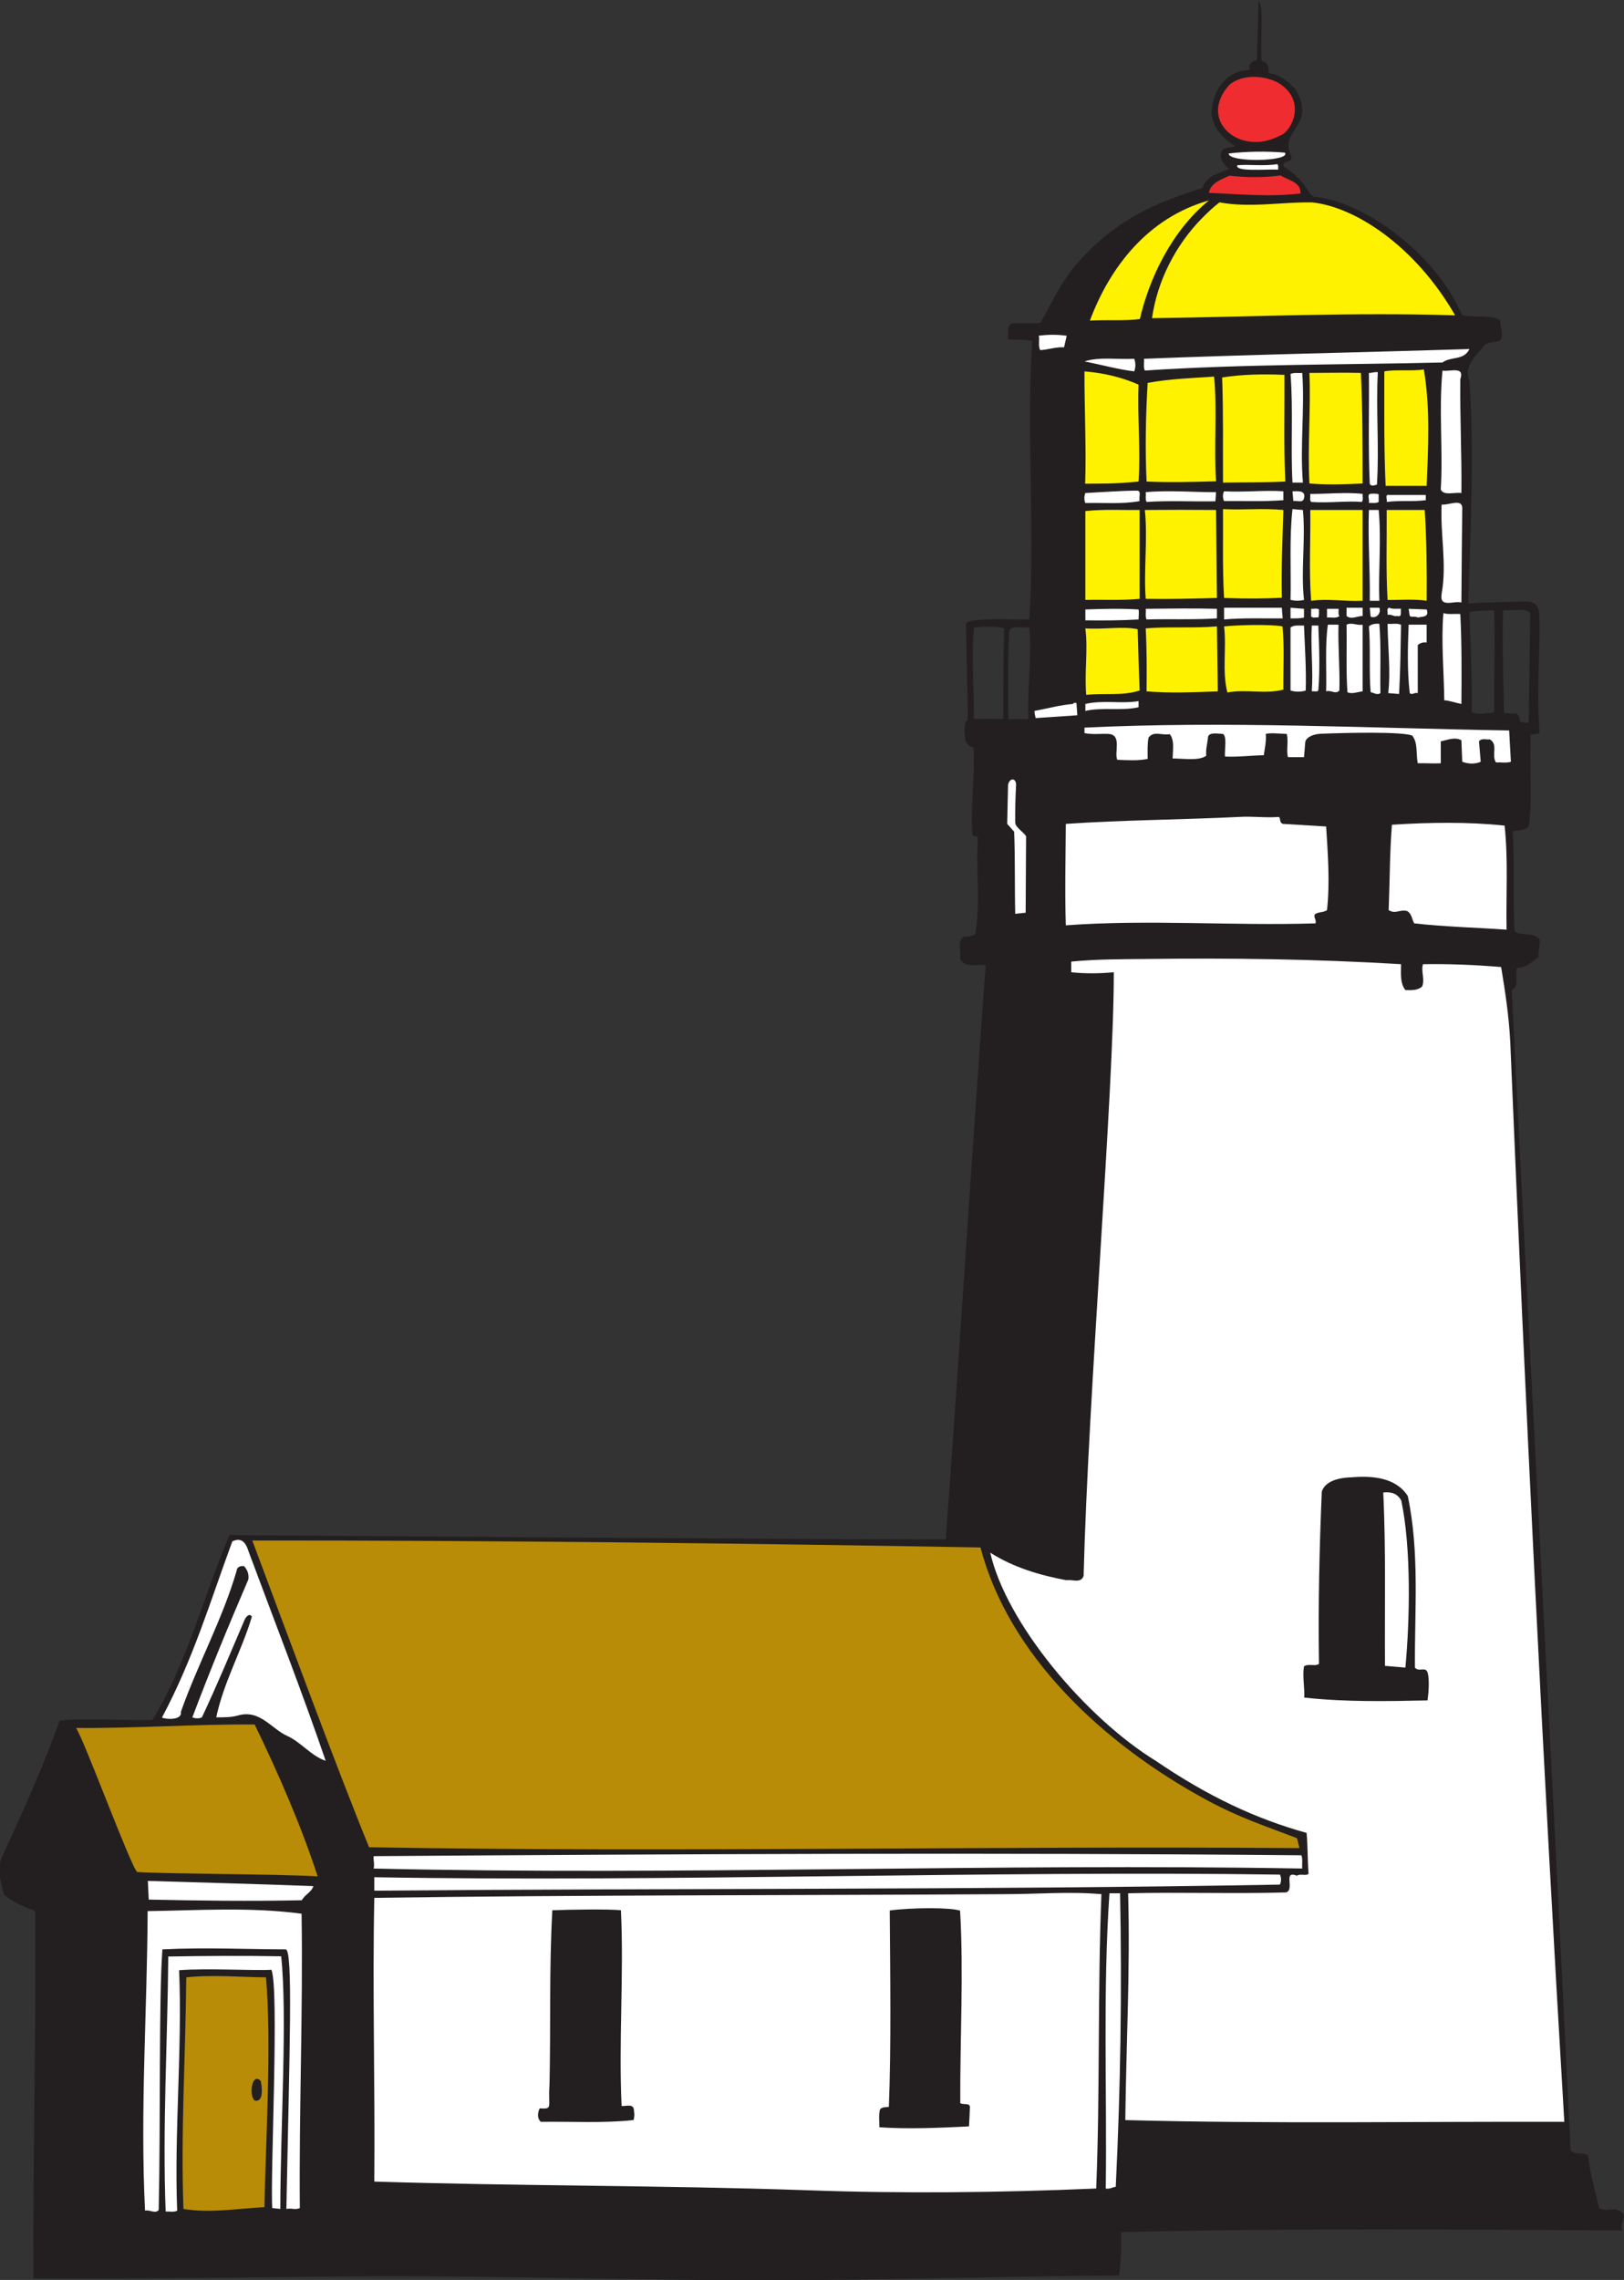 <?xml version="1.0" encoding="UTF-8" standalone="no"?>
<svg
   xmlns:dc="http://purl.org/dc/elements/1.1/"
   xmlns:cc="http://creativecommons.org/ns#"
   xmlns:rdf="http://www.w3.org/1999/02/22-rdf-syntax-ns#"
   xmlns:svg="http://www.w3.org/2000/svg"
   xmlns="http://www.w3.org/2000/svg"
   viewBox="0 0 717.893 1007.333"
   height="1007.333"
   width="717.893"
   xml:space="preserve"
   id="svg2"
   version="1.1"><rect x="0" y="0" width="717.893" height="1007.333" fill="#333333" stroke="none"/><defs
     id="defs6" /><g
     transform="matrix(1.333,0,0,-1.333,0,1007.333)"
     id="g10"><g
       transform="scale(0.1)"
       id="g12"><path
         id="path14"
         style="fill:#231f20;fill-opacity:1;fill-rule:evenodd;stroke:none"
         d="m 4183.2,7354.8 c 21.6,-3.6 24.48,-19.44 23.76,-39.6 33.84,-4.32 67.68,-28.8 90.72,-56.88 69.84,-121.68 -61.2,-131.04 -14.4,-222.48 -0.72,-20.88 -29.52,-9.36 -27.36,-29.52 95.04,-62.64 74.16,-102.96 113.04,-102.96 157.68,-19.44 390.24,-184.32 480.24,-391.68 43.93,-9.36 92.16,4.32 126.01,-17.28 -1.45,-20.16 16.55,-57.6 -5.05,-68.4 -12.96,-4.32 -35.28,-2.88 -45.36,-11.52 -26.64,-33.12 -72.72,-71.28 -51.84,-117.36 16.56,-246.96 2.88,-493.2 -3.6,-740.16 68.41,3.6 120.24,5.04 189.36,6.48 56.89,0.72 43.21,-48.96 46.8,-80.64 -0.72,-120.96 -9.36,-232.56 0,-352.8 -5.04,-8.64 -14.39,-3.6 -29.52,-8.64 -1.44,-84.24 0.72,-153.36 0,-241.92 -9.36,-61.92 11.52,-72 -59.76,-77.04 7.2,-105.12 0,-234.72 6.49,-332.64 23.75,-17.28 61.91,0 82.79,-26.64 2.88,-21.6 -7.2,-41.04 -2.88,-58.32 -24.48,-17.28 -40.32,-34.56 -71.28,-36 -10.08,-23.04 10.09,-61.2 -18,-73.44 63.36,-1282.32 133.2,-2562.48 195.12,-3845.524 15.13,-18 39.61,-2.871 59.04,-18 3.61,-58.32 23.76,-118.074 35.28,-173.516 22.32,-13.679 43.2,2.879 67.68,-8.64 33.13,-15.84 -2.88,-39.602 9.36,-65.52 -554.4,2.883 -1113.84,7.918 -1662.48,-5.762 2.89,-47.519 -0.72,-100.8 -6.48,-144.004 C 3245.76,12.234 2779.92,-6.484 2314.8,0 1920.24,4.316 1529.28,15.117 1135.44,11.516 794.16,8.645 451.441,2.883 110.879,5.039 108.723,411.836 120.238,817.195 116.641,1222.56 c -36,15.12 -77.039,28.8 -103.68,56.16 -6.48,32.41 -25.203,70.56 -8.641,118.8 C 82.078,1564.56 146.879,1711.44 198.004,1854 c 68.398,10.08 277.918,-1.44 307.434,2.16 114.484,186.48 169.203,409.68 255.601,612.72 792.001,-5.04 1583.281,-12.96 2375.281,-14.4 46.81,633.59 85.68,1268.63 132.48,1903.68 -25.92,2.88 -74.87,-10.8 -84.96,23.04 3.6,23.76 -10.08,57.6 12.25,71.28 14.39,-1.44 26.64,1.44 38.15,7.92 17.99,107.28 1.44,214.56 8.64,321.12 -4.32,6.48 -15.11,0 -18,9.36 -7.92,84.96 9.36,192.24 2.89,288.72 -28.09,5.76 -27.37,30.24 -29.53,55.44 0.72,11.52 0,26.64 10.8,35.28 v 45.36 l -5.76,274.32 c 7.2,18.72 119.52,13.68 210.24,13.68 18.71,313.92 -10.08,612.72 9.36,923.04 -29.52,6.48 -52.56,2.16 -79.92,5.76 0.72,17.28 -3.6,51.84 15.84,52.56 28.09,2.88 78.49,-2.88 92.88,2.88 40.32,74.88 75.61,151.2 138.24,215.28 118.08,128.16 246.24,183.6 398.15,230.4 10.81,42.48 56.89,47.52 88.57,64.08 -12.96,7.2 -38.87,35.28 -23.76,59.76 9.35,13.68 30.96,10.08 43.92,14.4 -30.96,19.44 -74.87,54.72 -79.2,108.72 2.17,73.44 44.63,141.12 126.72,144.72 -6.48,18 10.08,31.68 23.75,31.68 l 5.77,198 c 17.29,-20.16 5.76,-114.48 9.36,-200.16 z m 771.84,-1820.88 c 3.6,-113.04 -0.72,-226.08 0,-339.12 -24.48,0 -52.56,-9.36 -74.16,2.16 1.44,110.88 -4.32,221.04 -7.92,330.48 24.48,6.48 62.65,5.76 82.08,6.48 z m 119.52,-15.12 c -1.43,-118.8 -3.6,-237.6 -5.04,-356.4 -11.52,-3.6 -18.72,0 -29.52,2.88 -0.72,10.08 -0.72,20.16 -11.52,26.64 -16.55,-0.72 -26.64,0.72 -41.04,2.88 -1.44,113.04 -6.48,226.08 -2.88,339.12 56.16,0.72 90,6.48 90,-15.12 z M 3229.92,5173.92 c 38.15,0.72 64.08,0 97.2,0 0,99.36 0,199.44 2.88,299.52 -14.39,7.92 -80.64,7.92 -100.08,2.16 -8.64,-62.64 0,-207.36 0,-301.68 z m 113.76,0 c 23.04,-0.72 45.36,-0.72 66.96,0 -5.03,101.52 12.24,203.04 2.88,303.12 -30.24,-0.72 -66.23,7.2 -66.96,-13.68 -5.04,-89.28 -2.88,-196.56 -2.88,-289.44 v 0" /><path
         id="path16"
         style="fill:#ef2c30;fill-opacity:1;fill-rule:evenodd;stroke:none"
         d="m 4244.4,7107.12 c -134.63,-71.28 -275.76,53.28 -165.6,170.64 43.2,32.4 108,30.24 156.96,6.48 101.53,-58.32 47.52,-164.88 8.64,-177.12 v 0" /><path
         id="path18"
         style="fill:#ffffff;fill-opacity:1;fill-rule:evenodd;stroke:none"
         d="m 4260.96,7050.96 c 21.6,-29.52 -187.2,-33.84 -186.48,-2.88 60.48,7.2 126,7.92 186.48,2.88 v 0" /><path
         id="path20"
         style="fill:#ffffff;fill-opacity:1;fill-rule:evenodd;stroke:none"
         d="m 4238.64,6994.8 c -44.64,1.44 -144.72,-7.92 -135.36,14.4 37.44,3.6 87.85,-3.6 132.48,3.6 5.04,-4.32 2.16,-11.52 2.88,-18 v 0" /><path
         id="path22"
         style="fill:#ef2c30;fill-opacity:1;fill-rule:evenodd;stroke:none"
         d="m 4246.56,6975.36 c 21.6,-14.4 69.12,-21.6 66.24,-59.76 -101.52,-12.24 -203.03,-2.16 -303.84,2.16 5.76,33.84 43.2,44.64 67.68,56.88 56.16,-6.48 115.92,-6.48 169.92,0.72 v 0" /><path
         id="path24"
         style="fill:#fff200;fill-opacity:1;fill-rule:evenodd;stroke:none"
         d="m 4008.96,6892.56 c -123.12,-100.8 -197.28,-257.04 -228.96,-393.12 -46.8,-6.48 -111.6,-2.16 -165.6,-5.04 66.24,177.83 192.96,341.28 394.56,398.16 v 0" /><path
         id="path26"
         style="fill:#fff200;fill-opacity:1;fill-rule:evenodd;stroke:none"
         d="m 4825.44,6511.68 c -335.52,10.8 -670.32,-5.04 -1005.12,-9.36 18,125.28 79.2,244.08 167.75,333.36 18.02,18 36.73,36 56.17,50.4 102.24,-18.72 204.48,1.44 306.01,0 141.11,-13.68 342.71,-143.28 475.19,-374.4 v 0" /><path
         id="path28"
         style="fill:#231f20;fill-opacity:1;fill-rule:evenodd;stroke:none"
         d="m 3893.76,6868.8 c -179.28,-82.08 -236.87,-226.8 -308.88,-378 l -109.44,-2.88 c 81.36,172.8 226.08,334.08 418.32,380.88 v 0" /><path
         id="path30"
         style="fill:#ffffff;fill-opacity:1;fill-rule:evenodd;stroke:none"
         d="m 3537.36,6444 -8.64,-38.16 c -28.08,1.44 -55.44,-8.64 -79.2,-9.36 -7.92,14.4 -0.72,38.16 -5.04,47.52 31.68,4.32 62.64,4.32 92.88,0 v 0" /><path
         id="path32"
         style="fill:#ffffff;fill-opacity:1;fill-rule:evenodd;stroke:none"
         d="m 4872.96,6400.08 c -18,-38.88 -61.91,-23.76 -89.28,-44.64 -329.04,-7.92 -658.8,-5.04 -987.12,-26.64 -5.76,11.52 -1.44,25.92 -2.88,38.88 359.28,14.4 719.28,20.88 1079.28,32.4 v 0" /><path
         id="path34"
         style="fill:#231f20;fill-opacity:1;fill-rule:evenodd;stroke:none"
         d="m 3569.77,6338.16 c 0,-360.72 6.47,-720.72 5.75,-1081.44 -46.08,-16.56 -96.48,-25.2 -144.72,-26.64 20.88,381.6 -0.72,763.2 15.84,1143.36 40.32,5.04 77.76,14.4 120.25,15.12 10.07,-12.96 2.88,-35.28 2.88,-50.4 v 0" /><path
         id="path36"
         style="fill:#ffffff;fill-opacity:1;fill-rule:evenodd;stroke:none"
         d="m 3761.28,6367.68 c 5.04,-12.24 5.04,-29.52 0,-41.76 -56.88,7.2 -110.15,22.32 -164.89,33.12 49.7,15.84 110.17,5.76 164.89,8.64 v 0" /><path
         id="path38"
         style="fill:#fff200;fill-opacity:1;fill-rule:evenodd;stroke:none"
         d="m 4721.76,6332.4 c 21.6,-128.88 14.4,-257.76 9.37,-385.92 h -136.09 c -5.76,126 -4.32,253.44 -4.32,379.44 38.16,7.2 92.89,0 131.04,6.48 v 0" /><path
         id="path40"
         style="fill:#ffffff;fill-opacity:1;fill-rule:evenodd;stroke:none"
         d="m 4842.73,6300 c -1.45,-126 5.04,-252 3.59,-377.28 -23.04,3.6 -58.32,-10.08 -68.4,11.52 7.92,132.48 -7.2,263.52 5.76,394.56 21.61,-5.76 74.88,17.28 59.05,-28.8 v 0" /><path
         id="path42"
         style="fill:#fff200;fill-opacity:1;fill-rule:evenodd;stroke:none"
         d="m 3775.68,6282 c -4.32,-106.56 7.2,-213.84 0,-321.12 -84.96,-8.65 -124.55,-6.48 -177.12,-7.2 4.32,111.6 -2.88,261.36 -2.17,372.24 64.09,-5.04 126.01,-20.16 179.29,-43.92 v 0" /><path
         id="path44"
         style="fill:#fff200;fill-opacity:1;fill-rule:evenodd;stroke:none"
         d="m 4512.96,6320.88 c 5.76,-120.24 5.76,-246.24 5.76,-366.48 -57.59,-2.88 -118.8,-5.04 -176.4,0 -6.48,124.56 5.04,244.8 0,366.48 56.16,0 115.2,1.44 170.64,0 v 0" /><path
         id="path46"
         style="fill:#ffffff;fill-opacity:1;fill-rule:evenodd;stroke:none"
         d="m 4569.12,6323.04 c -6.48,-125.28 5.04,-246.96 -2.88,-372.24 -9.35,-2.88 -17.28,-6.48 -23.76,1.43 -5.76,120.25 -1.43,252.73 -2.88,368.65 10.08,-0.72 18,4.32 29.52,2.16 v 0" /><path
         id="path48"
         style="fill:#ffffff;fill-opacity:1;fill-rule:evenodd;stroke:none"
         d="m 4318.56,6320.88 c 8.64,-120.96 -7.92,-241.92 2.16,-363.6 h -34.56 c -6.48,120.24 2.88,240.48 -6.48,360 11.52,5.76 25.93,2.16 38.88,3.6 v 0" /><path
         id="path50"
         style="fill:#fff200;fill-opacity:1;fill-rule:evenodd;stroke:none"
         d="m 4259.52,6314.4 c 0.73,-116.64 -2.88,-237.6 2.88,-353.52 -64.8,-3.6 -126.72,-2.16 -206.64,-3.6 -0.72,116.64 1.44,232.56 -2.88,348.48 68.4,10.8 137.52,11.52 206.64,8.64 v 0" /><path
         id="path52"
         style="fill:#fff200;fill-opacity:1;fill-rule:evenodd;stroke:none"
         d="m 4026.24,6308.64 c 10.8,-114.48 -1.44,-232.56 6.49,-347.04 -76.34,-2.16 -155.53,-4.32 -230.41,-0.72 -5.03,109.44 -2.88,218.16 3.6,326.88 72.72,13.68 147.6,15.84 220.32,20.88 v 0" /><path
         id="path54"
         style="fill:#ffffff;fill-opacity:1;fill-rule:evenodd;stroke:none"
         d="m 3770.64,5930.64 c 15.84,0 5.04,-23.04 8.64,-34.56 -56.88,-10.8 -119.51,-5.04 -180,-6.48 -4.32,9.36 -4.32,23.76 0,33.12 56.88,2.88 120.97,7.92 171.36,7.92 v 0" /><path
         id="path56"
         style="fill:#ffffff;fill-opacity:1;fill-rule:evenodd;stroke:none"
         d="m 4032.73,5925.6 -2.17,-30.24 c -76.32,-1.44 -151.92,2.88 -228.24,-2.16 -5.03,8.64 -1.44,21.6 -2.88,32.4 77.76,7.2 168.48,-0.72 233.29,0 v 0" /><path
         id="path58"
         style="fill:#ffffff;fill-opacity:1;fill-rule:evenodd;stroke:none"
         d="m 4255.92,5928.48 v -29.52 c -71.28,-5.04 -123.84,-2.16 -196.56,-2.88 -5.04,9.36 -5.04,23.76 0,32.4 69.12,-3.6 136.8,4.32 196.56,0 v 0" /><path
         id="path60"
         style="fill:#ffffff;fill-opacity:1;fill-rule:evenodd;stroke:none"
         d="m 4324.32,5905.44 c -3.6,-17.28 -23.76,-6.48 -35.28,-9.36 l -2.88,32.4 c 18,0 44.64,4.32 38.16,-23.04 v 0" /><path
         id="path62"
         style="fill:#ffffff;fill-opacity:1;fill-rule:evenodd;stroke:none"
         d="m 4518.72,5919.84 c -0.72,-9.36 2.88,-20.16 -2.88,-26.64 -50.4,4.32 -108.72,-4.32 -167.77,0 -5.75,6.48 -2.15,17.28 -2.86,26.64 49.67,-0.72 118.79,6.48 173.51,0 v 0" /><path
         id="path64"
         style="fill:#ffffff;fill-opacity:1;fill-rule:evenodd;stroke:none"
         d="m 4572,5918.4 v -25.2 c -9.36,-5.76 -22.32,-2.16 -32.4,-3.6 2.16,12.96 -5.76,25.2 2.88,30.24 5.04,0.72 21.6,2.16 29.52,-1.44 v 0" /><path
         id="path66"
         style="fill:#ffffff;fill-opacity:1;fill-rule:evenodd;stroke:none"
         d="m 4728.24,5898.96 c -45.36,-5.76 -85.68,0 -129.6,-5.76 2.88,7.2 -7.92,26.64 8.65,23.04 h 120.95 v -17.28 0" /><path
         id="path68"
         style="fill:#ffffff;fill-opacity:1;fill-rule:evenodd;stroke:none"
         d="m 4849.2,5872.32 c -1.43,-103.68 -2.16,-208.08 -2.88,-312.48 -24.48,7.2 -74.16,-20.16 -65.52,29.52 18,97.92 -5.04,197.28 0,295.2 23.04,-2.88 68.4,21.6 68.4,-12.24 v 0" /><path
         id="path70"
         style="fill:#fff200;fill-opacity:1;fill-rule:evenodd;stroke:none"
         d="m 4032.73,5866.56 2.88,-291.6 c -79.22,-2.16 -158.41,-4.32 -236.17,-2.88 -7.21,97.92 7.2,197.28 -2.88,294.48 77.76,0.72 156.96,0.72 236.17,0 v 0" /><path
         id="path72"
         style="fill:#fff200;fill-opacity:1;fill-rule:evenodd;stroke:none"
         d="m 4255.92,5866.56 c -2.88,-99.36 -7.2,-191.52 -5.04,-290.88 -53.99,-2.88 -115.2,-3.6 -191.52,-0.72 -5.75,97.92 -2.88,198 -3.6,294.48 68.4,-3.6 131.04,3.6 200.16,-2.88 v 0" /><path
         id="path74"
         style="fill:#ffffff;fill-opacity:1;fill-rule:evenodd;stroke:none"
         d="m 4320.72,5866.56 c 9.36,-99.36 -7.2,-198 3.6,-298.08 -16.55,-3.6 -28.08,-3.6 -44.64,0 2.16,100.8 -4.32,204.48 6.48,300.96 l 34.56,-2.88 v 0" /><path
         id="path76"
         style="fill:#fff200;fill-opacity:1;fill-rule:evenodd;stroke:none"
         d="m 4518.72,5866.56 c 0,-103.68 0,-196.56 0,-300.96 -56.88,-2.88 -114.48,7.92 -170.65,0 -7.91,100.8 -1.43,200.88 -2.86,300.96 64.79,0 107.99,0 173.51,0 v 0" /><path
         id="path78"
         style="fill:#fff200;fill-opacity:1;fill-rule:evenodd;stroke:none"
         d="m 3779.28,5866.56 c 0,-98.64 0,-203.76 0,-294.48 -61.92,-5.76 -115.92,-2.16 -180,-3.6 0,98.64 0,197.28 0,294.48 59.76,6.48 119.52,2.88 180,3.6 v 0" /><path
         id="path80"
         style="fill:#ffffff;fill-opacity:1;fill-rule:evenodd;stroke:none"
         d="m 4572,5866.56 c 9.36,-100.08 -1.44,-200.88 2.16,-300.96 h -31.68 c 1.45,100.8 -6.48,200.88 -2.88,300.96 h 32.4 v 0" /><path
         id="path82"
         style="fill:#fff200;fill-opacity:1;fill-rule:evenodd;stroke:none"
         d="m 4724.64,5866.56 c 6.49,-100.08 7.2,-200.16 6.49,-300.96 -37.45,6.48 -90.73,2.16 -129.61,2.88 -5.76,101.52 -2.16,195.12 -2.88,298.08 h 126 v 0" /><path
         id="path84"
         style="fill:#ffffff;fill-opacity:1;fill-rule:evenodd;stroke:none"
         d="m 4035.61,5507.28 c -77.77,-5.05 -155.53,-1.44 -233.29,-3.6 -5.03,9.36 -1.44,23.76 -2.88,35.28 78.48,0.72 157.68,2.16 236.17,0 v -31.68 0" /><path
         id="path86"
         style="fill:#ffffff;fill-opacity:1;fill-rule:evenodd;stroke:none"
         d="m 4250.88,5542.56 c 0.72,-10.08 1.44,-23.04 2.88,-35.28 -65.52,-0.72 -131.76,2.16 -194.4,-3.6 v 38.88 c 59.76,0 127.44,0 191.52,0 v 0" /><path
         id="path88"
         style="fill:#ffffff;fill-opacity:1;fill-rule:evenodd;stroke:none"
         d="m 4324.32,5510.16 c -13.68,-3.6 -29.52,-2.88 -44.64,-2.88 v 35.28 l 44.64,-3.6 v -28.8 0" /><path
         id="path90"
         style="fill:#ffffff;fill-opacity:1;fill-rule:evenodd;stroke:none"
         d="m 4518.72,5515.2 c -17.27,0 -37.44,-12.97 -53.28,0 v 27.36 h 53.28 v -27.36 0" /><path
         id="path92"
         style="fill:#ffffff;fill-opacity:1;fill-rule:evenodd;stroke:none"
         d="m 4574.16,5542.56 c 7.2,-18 -10.08,-37.44 -28.8,-29.52 l -2.88,29.52 h 31.68 v 0" /><path
         id="path94"
         style="fill:#ffffff;fill-opacity:1;fill-rule:evenodd;stroke:none"
         d="m 4646.16,5538.96 c -2.88,-8.64 5.04,-28.8 -12.23,-23.76 -12.97,-2.88 -20.17,7.2 -32.41,3.6 1.44,7.92 -5.04,21.6 5.77,23.76 10.78,-5.76 25.91,-2.16 38.87,-3.6 v 0" /><path
         id="path96"
         style="fill:#ffffff;fill-opacity:1;fill-rule:evenodd;stroke:none"
         d="m 4374,5536.8 c -0.72,-11.52 1.44,-15.84 -2.16,-26.64 -11.52,1.44 -13.68,-2.88 -23.77,2.88 v 25.92 c 8.65,-0.72 19.45,2.88 25.93,-2.16 v 0" /><path
         id="path98"
         style="fill:#ffffff;fill-opacity:1;fill-rule:evenodd;stroke:none"
         d="m 4438.8,5538.96 c 1.45,-7.2 -2.16,-17.28 2.88,-23.76 -10.08,-9.36 -27.36,-3.6 -41.04,-5.04 v 28.8 h 38.16 v 0" /><path
         id="path100"
         style="fill:#ffffff;fill-opacity:1;fill-rule:evenodd;stroke:none"
         d="m 4731.13,5536.8 c 10.07,-26.64 -15.13,-23.04 -29.53,-26.64 -7.92,5.04 -19.44,0 -26.64,5.04 l -3.6,23.76 59.77,-2.16 v 0" /><path
         id="path102"
         style="fill:#ffffff;fill-opacity:1;fill-rule:evenodd;stroke:none"
         d="m 3775.68,5536.8 c 2.16,-11.52 0,-22.32 0,-33.12 -62.64,-3.6 -120.24,-3.6 -176.4,-2.88 v 36 c 57.61,2.16 118.08,3.6 176.4,0 v 0" /><path
         id="path104"
         style="fill:#ffffff;fill-opacity:1;fill-rule:evenodd;stroke:none"
         d="m 4842.73,5521.68 c 5.04,-97.92 4.31,-205.2 3.59,-298.08 -19.44,3.6 -36.72,10.8 -56.88,12.24 -0.72,92.16 -10.8,192.96 -2.88,288.72 17.28,-5.04 37.44,-1.44 56.17,-2.88 v 0" /><path
         id="path106"
         style="fill:#ffffff;fill-opacity:1;fill-rule:evenodd;stroke:none"
         d="m 4518.72,5486.4 c 0,-73.44 0,-154.8 0,-221.04 -16.56,-1.44 -33.84,-10.08 -50.4,-2.88 -5.04,79.92 -1.43,145.44 -2.88,223.92 18,8.64 34.56,-3.6 53.28,0 v 0" /><path
         id="path108"
         style="fill:#ffffff;fill-opacity:1;fill-rule:evenodd;stroke:none"
         d="m 4574.16,5489.28 c 6.48,-74.16 2.16,-156.24 3.61,-229.68 -10.81,-7.92 -21.61,1.44 -32.41,2.88 -5.76,66.96 0,151.2 -5.76,218.16 7.2,7.2 21.6,10.08 34.56,8.64 v 0" /><path
         id="path110"
         style="fill:#ffffff;fill-opacity:1;fill-rule:evenodd;stroke:none"
         d="m 4646.16,5486.4 c -1.44,-77.04 -2.16,-152.64 -6.48,-229.68 l -36,2.88 c 8.64,73.44 -1.45,153.36 -2.16,229.68 18.73,-1.44 27.36,2.88 44.64,-2.88 v 0" /><path
         id="path112"
         style="fill:#ffffff;fill-opacity:1;fill-rule:evenodd;stroke:none"
         d="m 4731.13,5427.36 c -12.25,1.44 -21.61,-1.44 -29.53,-8.64 V 5259.6 c -10.8,3.6 -17.99,-7.92 -26.64,0 -8.64,75.6 -6.48,151.92 -3.6,226.8 20.16,0 43.92,0 59.77,0 v -59.04 0" /><path
         id="path114"
         style="fill:#ffffff;fill-opacity:1;fill-rule:evenodd;stroke:none"
         d="m 4438.8,5486.4 c -2.16,-72.72 5.04,-145.44 2.88,-218.16 -12.96,-14.4 -27.36,2.88 -43.91,-2.88 2.15,69.84 -4.33,151.2 5.75,221.04 h 35.28 v 0" /><path
         id="path116"
         style="fill:#fff200;fill-opacity:1;fill-rule:evenodd;stroke:none"
         d="m 4253.04,5480.64 c 6.48,-67.68 2.17,-139.68 2.88,-209.52 -61.2,-15.84 -123.84,2.16 -185.76,-9.36 -18,72 -2.16,146.16 -10.8,218.88 36.73,4.32 154.08,7.92 193.68,0 v 0" /><path
         id="path118"
         style="fill:#ffffff;fill-opacity:1;fill-rule:evenodd;stroke:none"
         d="m 4324.32,5483.52 c 2.88,-71.29 7.91,-143.28 5.76,-215.28 -14.4,-5.04 -35.28,-5.04 -50.4,0 0,66.24 0,143.99 0,208.8 12.25,9.36 26.64,5.76 44.64,6.48 v 0" /><path
         id="path120"
         style="fill:#ffffff;fill-opacity:1;fill-rule:evenodd;stroke:none"
         d="m 4371.84,5483.52 c 2.88,-69.84 5.76,-148.32 0,-215.28 -5.04,-5.76 -13.68,-1.44 -21.59,-2.88 5.03,72.72 -4.33,146.16 0,218.16 h 21.59 v 0" /><path
         id="path122"
         style="fill:#fff200;fill-opacity:1;fill-rule:evenodd;stroke:none"
         d="m 4038.48,5265.36 c -79.2,-2.88 -157.68,-6.48 -236.16,0 0.72,69.84 0.72,140.4 -2.88,208.8 78.48,6.48 156.95,0 236.17,6.48 l 2.87,-215.28 v 0" /><path
         id="path124"
         style="fill:#fff200;fill-opacity:1;fill-rule:evenodd;stroke:none"
         d="m 3772.8,5471.28 c 1.44,-51.84 3.59,-135.36 6.48,-203.04 -57.6,-18.72 -115.2,-7.92 -177.12,-14.4 -6.48,73.44 6.48,147.6 -2.88,220.32 64.08,-4.32 123.85,7.92 173.52,-2.88 v 0" /><path
         id="path126"
         style="fill:#ffffff;fill-opacity:1;fill-rule:evenodd;stroke:none"
         d="m 3775.68,5212.8 c -54.72,-12.96 -120.96,0.72 -176.4,-12.24 v 23.04 c 58.32,13.68 118.08,0 176.4,9.36 v -20.16 0" /><path
         id="path128"
         style="fill:#ffffff;fill-opacity:1;fill-rule:evenodd;stroke:none"
         d="m 3558.24,5223.6 c 2.16,5.76 7.92,2.88 11.53,3.6 l 2.87,-41.04 -138.24,-9.36 c -1.44,8.64 -4.32,15.12 -3.6,23.76 43.2,7.92 87.12,20.16 127.44,23.04 v 0" /><path
         id="path130"
         style="fill:#ffffff;fill-opacity:1;fill-rule:evenodd;stroke:none"
         d="m 5004.72,5135.76 5.76,-103.68 c -14.39,-5.04 -33.12,-1.44 -49.68,-2.16 -15.84,25.2 8.64,59.04 -20.16,76.32 -12.24,-1.44 -27.36,5.04 -36,-6.48 l 5.76,-67.68 c -20.15,-9.36 -44.64,-6.48 -61.2,0 l -2.88,71.28 c -22.32,12.24 -48.96,0 -68.4,-3.6 v -72.72 c -25.19,-1.44 -51.12,0.72 -76.32,0 -6.48,30.24 1.44,66.24 -17.99,91.44 -28.09,13.68 -209.53,10.08 -300.97,6.48 -36.72,-1.44 -52.56,-16.56 -54,-27.36 l -4.32,-50.4 h -53.27 c -5.77,23.76 2.15,51.12 -3.61,77.04 -19.44,0.72 -57.6,4.32 -69.84,0 2.17,-25.92 -3.6,-47.52 -6.47,-70.56 -43.21,-0.72 -86.41,-6.48 -128.9,-4.32 -1.43,22.32 7.21,66.24 -6.47,74.88 -21.6,1.44 -44.63,5.76 -49.67,-9.36 -1.45,-20.16 -8.65,-44.64 -5.77,-62.65 -23.76,-17.99 -73.43,-9.35 -111.6,-9.35 0.72,31.68 6.49,59.76 -9.36,80.64 -27.36,-5.04 -52.56,12.24 -70.56,-11.52 -4.32,-22.32 -2.88,-46.08 -2.88,-70.56 -31.68,-6.48 -66.24,-4.32 -100.8,-2.88 -10.8,24.48 16.56,82.8 -28.8,85.68 -23.04,1.44 -54.72,-2.88 -79.93,2.88 v 18 c 468.73,23.04 954.01,-2.16 1408.33,-9.36 v 0" /><path
         id="path132"
         style="fill:#231f20;fill-opacity:1;fill-rule:evenodd;stroke:none"
         d="m 4666.32,5099.76 c 11.52,-36 -16.55,-84.24 25.91,-105.84 118.09,-2.16 221.05,4.32 336.25,6.48 6.48,-49.68 3.6,-108 2.88,-159.12 -22.32,-10.08 -41.76,23.76 -67.68,17.28 -115.91,12.96 -233.28,-6.48 -347.76,2.88 -7.2,46.08 3.6,98.64 -8.63,141.84 -18.01,21.6 -144.73,33.12 -165.61,2.88 -25.92,-38.88 -2.88,-104.4 -17.28,-153.36 -48.96,-8.64 -93.6,-0.72 -141.84,-3.6 -11.51,16.56 -4.32,46.8 -34.56,45.36 -250.56,-15.84 -505.44,-12.24 -756,-29.52 -3.6,42.48 -5.76,86.4 -8.64,128.88 43.2,8.64 22.32,59.04 23.03,91.44 23.05,1.44 16.57,1.44 25.93,-69.84 37.45,0.72 76.32,1.44 110.88,7.92 10.8,9.36 7.2,48.96 12.24,74.16 5.04,0 17.29,-0.72 23.04,-0.72 5.04,-20.88 0.72,-51.12 1.44,-73.44 27.37,-10.08 97.2,-0.72 141.84,-1.44 11.52,10.8 2.16,48.24 8.64,76.32 14.4,-0.72 35.28,6.48 37.44,-5.04 0.72,-23.76 -0.72,-46.08 0,-69.84 159.84,-14.4 313.92,6.48 474.48,-5.76 19.44,25.92 -18.71,90 51.84,87.12 78.48,0.72 199.45,10.08 272.16,-5.04 v 0" /><path
         id="path134"
         style="fill:#ffffff;fill-opacity:1;fill-rule:evenodd;stroke:none"
         d="m 3369.6,4955.76 c -2.16,-38.88 -3.6,-90 -2.88,-126.72 2.88,-16.56 26.64,-28.8 36.01,-43.92 l -1.45,-253.44 -34.56,-3.61 c -2.16,91.45 0,181.45 -3.59,272.17 l -23.05,25.92 2.88,129.6 c 4.33,22.32 25.92,24.48 26.64,0 v 0" /><path
         id="path136"
         style="fill:#ffffff;fill-opacity:1;fill-rule:evenodd;stroke:none"
         d="m 4109.04,4849.2 c 45.36,2.88 87.12,-3.6 132.48,0 5.77,-6.48 0.71,-18 12.24,-23.04 l 144.01,-8.64 c 5.75,-92.16 12.95,-185.04 2.87,-277.2 -11.52,-8.64 -28.8,-5.04 -41.04,-14.4 -2.88,-12.24 6.49,-18 2.88,-29.52 -275.76,-8.64 -552.23,13.68 -828,-6.48 -3.6,112.31 -0.72,224.64 0,336.24 191.52,12.96 383.04,13.68 574.56,23.04 v 0" /><path
         id="path138"
         style="fill:#ffffff;fill-opacity:1;fill-rule:evenodd;stroke:none"
         d="m 4989.6,4820.4 c 12.24,-114.48 4.33,-229.68 6.49,-344.88 -102.25,7.2 -205.21,9.36 -306.01,20.88 -8.63,13.68 -7.2,30.96 -23.76,41.04 -27.36,5.76 -37.44,-11.52 -61.2,2.88 4.32,118.8 3.6,188.64 10.8,282.96 124.56,7.92 249.84,10.08 373.68,-2.88 v 0" /><path
         id="path140"
         style="fill:#231f20;fill-opacity:1;fill-rule:evenodd;stroke:none"
         d="m 3496.32,4375.44 c 9.36,-27.37 -20.88,-65.52 14.4,-77.04 51.12,4.32 102.24,0 153.36,0 -26.64,-651.6 -74.88,-1303.92 -102.95,-1956.24 -26.65,-5.76 -57.61,5.76 -85.69,11.52 -79.92,18.72 -154.08,59.03 -221.04,103.68 -30.24,-5.76 -63.35,3.6 -95.04,2.16 40.32,635.04 84.25,1265.76 131.77,1900.8 69.83,5.76 136.07,1.44 205.19,15.12 v 0" /><path
         id="path142"
         style="fill:#ffffff;fill-opacity:1;fill-rule:evenodd;stroke:none"
         d="m 4646.89,2583.36 c 33.11,-155.52 28.79,-393.84 13.67,-553.68 l -67.68,5.76 c -1.43,189.36 3.6,385.2 -5.76,574.56 28.09,3.59 48.24,-5.04 59.77,-26.64 v 0" /><path
         id="path144"
         style="fill:#ffffff;fill-opacity:1;fill-rule:evenodd;stroke:none"
         d="m 825.84,2410.56 c 85.68,-230.4 174.24,-456.48 254.16,-689.76 -46.8,15.12 -81.355,61.2 -126.719,82.08 -54,23.76 -91.441,90 -165.601,67.68 -20.879,-5.76 -43.918,-5.76 -70.563,-5.76 24.485,116.64 84.246,220.32 118.082,333.35 -7.918,14.41 -20.16,-1.43 -23.758,-9.35 -46.082,-108 -91.441,-216.72 -141.839,-324 -7.922,-4.32 -22.321,-4.32 -31.68,0 58.316,154.8 120.961,306.72 185.762,457.2 2.156,17.28 -2.883,31.68 -14.403,43.92 -11.523,2.15 -24.48,-3.6 -24.48,-15.12 -46.797,-160.57 -128.879,-308.89 -185.039,-468 5.039,-28.08 -48.242,-25.2 -62.645,-18.72 104.403,195.84 160.563,386.64 233.281,583.92 37.446,18 48.247,-15.84 55.442,-37.44 v 0" /><path
         id="path146"
         style="fill:#b88c06;fill-opacity:1;fill-rule:evenodd;stroke:none"
         d="m 3251.52,2427.84 c 92.16,-352.8 400.32,-648.72 754.57,-839.52 105.11,-56.16 185.04,-82.08 294.47,-123.84 3.6,-10.8 5.76,-22.32 8.64,-33.12 -1028.15,7.92 -2057.04,-15.12 -3085.2,2.88 -102.24,249.12 -268.562,699.84 -387.359,1016.64 776.159,0.72 1643.039,-9.36 2414.879,-23.04 v 0" /><path
         id="path148"
         style="fill:#b88c06;fill-opacity:1;fill-rule:evenodd;stroke:none"
         d="m 844.563,1841.04 c 77.039,-159.13 153.359,-332.64 208.797,-503.29 -131.758,7.93 -506.88,7.93 -598.321,14.41 -20.156,14.4 -179.277,447.12 -203.035,477.36 197.277,-1.45 395.277,12.96 592.559,11.52 v 0" /><path
         id="path150"
         style="fill:#231f20;fill-opacity:1;fill-rule:evenodd;stroke:none"
         d="m 417.602,1373.04 c 7.199,-20.16 8.636,-59.04 41.043,-50.4 C 466.563,953.281 444.961,587.52 452.164,217.441 344.883,204.48 237.602,205.918 131.039,200.156 c 9.359,348.489 12.961,694.805 5.039,1042.554 8.645,37.45 188.645,426.97 121.68,401.05 -61.195,-126.72 -93.598,-264.24 -170.641,-385.92 -11.516,-2.16 -18.719,7.92 -26.637,11.52 67.68,148.32 137.524,295.91 193.679,451.44 -4.32,7.92 -0.719,23.76 -14.398,25.92 -78.485,-142.56 -135.364,-298.8 -212.399,-444.96 -31.684,71.28 19.438,126.72 41.035,188.64 57.602,113.04 100.082,231.12 151.204,348.48 79.199,-150.48 131.039,-311.04 198,-465.84 v 0" /><path
         id="path152"
         style="fill:#231f20;fill-opacity:1;fill-rule:evenodd;stroke:none"
         d="m 1085.76,1691.28 c 52.56,-96.48 83.52,-205.92 126.72,-300.96 11.52,-351.36 -6.48,-703.445 2.88,-1054.8 -66.24,-10.801 -133.92,-5.762 -197.28,-2.883 2.88,267.121 2.16,534.238 5.76,801.363 0.72,66.96 0.72,115.2 61.92,191.52 -46.8,169.2 -118.08,329.04 -194.397,486.71 65.516,-38.15 125.277,-90 194.397,-120.95 v 0" /><path
         id="path154"
         style="fill:#ffffff;fill-opacity:1;fill-rule:evenodd;stroke:none"
         d="m 4315.68,1407.6 c 5.04,-12.96 1.44,-28.8 2.88,-43.92 -1026.72,18 -2053.44,-23.76 -3079.44,0 3.6,14.39 -1.44,26.64 0,41.04 1023.84,7.19 2052.72,12.24 3076.56,2.88 v 0" /><path
         id="path156"
         style="fill:#ffffff;fill-opacity:1;fill-rule:evenodd;stroke:none"
         d="m 4244.4,1343.52 c 5.04,-8.64 5.04,-23.76 0,-33.12 -1001.52,-18 -2002.32,-11.52 -3003.12,-20.17 v 44.65 c 966.96,-16.56 2047.68,22.32 3003.12,8.64 v 0" /><path
         id="path158"
         style="fill:#ffffff;fill-opacity:1;fill-rule:evenodd;stroke:none"
         d="m 1038.96,1305.36 c -4.32,-18.72 -28.8,-28.8 -38.16,-46.81 -173.519,-3.59 -336.956,-1.43 -507.597,2.17 l -2.883,61.92 c 182.883,-5.76 365.039,-10.08 548.64,-17.28 v 0" /><path
         id="path160"
         style="fill:#ffffff;fill-opacity:1;fill-rule:evenodd;stroke:none"
         d="m 3714.48,1281.6 c 6.48,-324.002 1.44,-648.717 -14.4,-972.721 -10.8,-1.438 -20.88,-8.645 -33.12,-5.766 4.32,325.442 -10.07,651.606 12.24,978.487 h 35.28 v 0" /><path
         id="path162"
         style="fill:#ffffff;fill-opacity:1;fill-rule:evenodd;stroke:none"
         d="m 1000.08,1213.92 c 5.04,-324.721 -8.639,-650.885 -5.76,-975.6 -15.84,-7.207 -26.64,0.723 -44.636,-2.879 10.078,517.672 23.035,864.719 -2.883,860.399 -115.922,0 -264.242,7.2 -408.242,0 -12.243,-165.606 -5.754,-573.125 -12.243,-864.004 -12.234,-13.684 -30.238,2.156 -45.355,-2.156 -16.563,334.082 7.199,662.398 8.641,992.88 167.757,2.16 336.961,14.4 510.478,-8.64 v 0" /><path
         id="path164"
         style="fill:#ffffff;fill-opacity:1;fill-rule:evenodd;stroke:none"
         d="M 932.402,1072.8 C 953.281,877.676 930.238,511.914 929.52,235.441 l -26.637,2.879 c -7.203,101.516 23.758,729.356 -2.883,789.83 -54,-3.59 -213.121,5.77 -306,-1.43 10.801,-262.079 -16.559,-535.685 -6.48,-797.04 -10.079,-5.762 -25.2,-2.16 -38.161,-2.883 -10.8,282.246 6.481,563.762 8.645,845.283 127.434,2.16 253.437,2.88 374.398,0.72 v 0" /><path
         id="path166"
         style="fill:#231f20;fill-opacity:1;fill-rule:evenodd;stroke:none"
         d="M 452.164,28.801 C 344.16,29.523 234,17.273 128.16,25.918 c 1.442,44.641 -2.16,97.922 2.879,144.719 108.723,11.519 218.16,5.039 327.606,22.324 -0.723,-23.762 3.597,-120.957 -6.481,-164.16 v 0" /><path
         id="path168"
         style="fill:#231f20;fill-opacity:1;fill-rule:evenodd;stroke:none"
         d="m 3571.2,5148 c 4.32,-18 -4.31,-34.56 10.8,-48.24 l 48.96,-2.16 -2.16,-50.4 c -25.19,-10.8 -51.84,-8.64 -76.32,-8.64 -5.04,24.48 -2.16,53.28 -18,73.44 -22.32,-1.44 -46.8,10.08 -53.28,-17.28 l 2.88,-71.28 c -8.64,-7.92 -29.52,5.76 -32.4,-11.52 2.88,-49.69 2.88,-105.84 9.37,-156.24 7.91,-17.28 14.39,-38.16 41.03,-29.52 6.48,-120.24 -2.16,-214.56 0,-334.8 -14.4,-1.44 -33.84,2.88 -38.15,-15.84 v -73.44 c -83.53,0 -171.37,-10.08 -256.33,-14.4 -5.04,12.96 -5.04,30.96 0,43.92 18.01,6.47 51.84,-2.88 53.28,23.76 2.88,110.16 2.88,228.96 2.88,338.4 -33.12,15.84 -12.24,58.32 -18,79.92 4.32,51.84 7.2,105.84 6.47,156.24 -0.71,27.36 4.33,67.68 -27.35,76.32 -12.24,33.12 2.89,35.28 34.56,36.72 48.96,2.88 255.6,5.76 311.76,5.04 z m -177.84,-182.88 c 2.16,-43.92 -6.47,-84.24 -2.88,-128.16 8.64,-16.56 29.52,-28.08 39.6,-47.52 -3.6,-93.6 -5.04,-189.36 -7.2,-278.64 -24.48,-10.8 -56.88,-16.56 -82.8,-5.04 -0.72,95.04 2.88,187.92 -3.6,285.12 -33.12,43.92 -19.44,95.04 -18.71,169.2 -9.37,41.76 72.71,56.16 75.59,5.04 v 0" /><path
         id="path170"
         style="fill:#ffffff;fill-opacity:1;fill-rule:evenodd;stroke:none"
         d="m 3796.56,4378.32 c 282.96,3.6 565.92,0 849.6,-17.28 0,-26.64 -4.32,-62.64 14.4,-85.68 20.16,-0.72 40.32,-1.44 55.44,11.52 10.09,24.48 -4.32,49.68 2.88,74.16 87.84,1.44 172.08,-2.16 259.21,-9.36 13.67,-82.08 25.91,-164.16 30.23,-246.96 49.68,-1193.76 108,-2386.8 179.28,-3580.56 -485.28,1.438 -970.56,-7.195 -1455.84,5.762 2.88,250.558 16.56,501.118 9.37,751.678 174.23,4.32 349.19,-2.17 524.15,2.88 29.52,10.79 -12.24,74.16 35.28,55.44 12.24,7.92 30.24,-2.17 38.88,6.48 -3.6,45.36 -2.15,88.56 -6.48,135.36 -166.32,46.08 -326.16,120.24 -500.4,239.04 -233.28,143.28 -496.08,457.2 -548.63,689.76 77.03,-48.96 164.14,-74.88 253.43,-91.44 15.84,4.32 46.8,-12.24 56.16,14.4 15.12,599.04 100.8,1613.52 100.09,2000.88 -46.09,-4.32 -94.33,-5.04 -141.13,0 v 35.28 c 81.36,7.92 162.73,7.92 244.08,8.64 z M 4482.73,2660.4 c 69.11,5.76 146.15,-0.72 185.75,-61.92 39.59,-187.92 22.32,-378.72 23.75,-568.8 13.69,-17.28 37.45,7.92 43.21,-20.88 5.04,-25.21 2.16,-61.92 -1.44,-87.84 -132.48,-2.89 -271.44,-5.76 -408.96,9.36 2.16,32.39 -6.48,69.84 -0.72,103.67 16.56,10.09 35.28,-1.43 49.68,7.92 -2.87,202.33 1.44,383.05 9.36,570.97 10.08,31.68 48.24,46.08 99.37,47.52 v 0" /><path
         id="path172"
         style="fill:#ffffff;fill-opacity:1;fill-rule:evenodd;stroke:none"
         d="m 3333.61,1278.72 c 105.83,0 212.39,9.35 318.95,0 -12.96,-325.439 -4.32,-650.876 -17.28,-975.607 -319.67,-13.679 -639.36,-17.273 -958.32,-5.75 -478.8,16.555 -956.88,13.672 -1435.68,28.797 2.88,313.918 -6.48,627.121 0,940.32 698.4,10.08 1396.08,7.91 2092.33,12.24 z M 2059.2,1225.44 c 10.08,-216.01 -7.92,-432.725 2.16,-648.721 13.68,-2.156 41.76,10.801 41.04,-17.285 2.16,-7.918 1.44,-20.157 -1.44,-29.512 -101.52,-10.801 -202.32,-4.324 -307.44,-5.762 -14.4,12.957 -9.36,33.84 -3.6,44.641 45.36,-2.883 26.64,2.879 32.4,78.472 4.32,193.684 -1.44,386.647 9.36,578.167 54.72,2.16 187.92,4.32 227.52,0 z M 3183.84,1224 c 12.25,-203.77 -0.71,-434.879 0.72,-637.926 10.08,-7.195 35.28,3.606 31.68,-17.273 -0.72,-17.285 -1.44,-38.879 -2.88,-59.758 -99.36,-5.051 -202.31,-9.363 -297.36,-2.883 0.72,19.438 -2.87,38.156 2.16,59.035 7.93,9.368 19.44,6.485 29.52,8.645 7.93,203.758 4.32,442.08 2.88,650.88 79.2,10.08 203.76,10.08 233.28,-0.72 v 0" /><path
         id="path174"
         style="fill:#b88c06;fill-opacity:1;fill-rule:evenodd;stroke:none"
         d="m 882.004,1002.96 c 19.437,-218.878 -1.441,-550.804 -5.039,-761.761 -84.246,-3.601 -179.285,-20.879 -268.567,-5.758 -9.355,254.879 7.204,513.36 9.36,767.519 82.805,9.36 186.48,0.72 264.246,0 z M 864.723,659.523 c 2.879,-12.96 12.957,-72.003 -20.16,-64.804 -20.165,15.84 -9.364,95.761 20.16,64.804 v 0" /></g></g></svg>